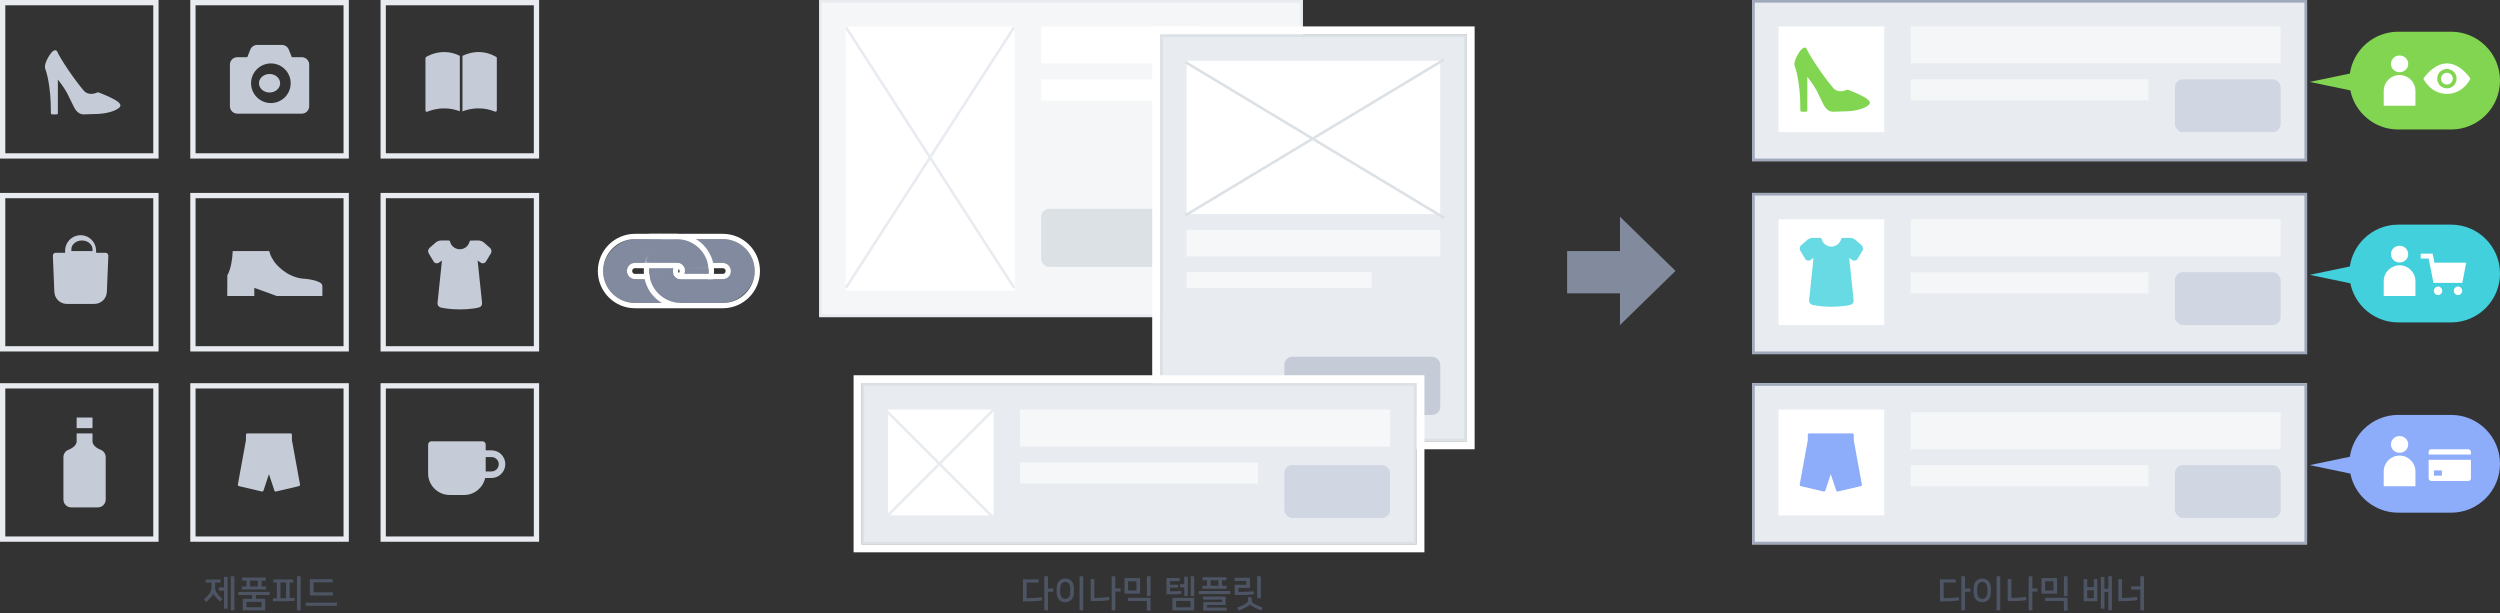 <?xml version="1.0" encoding="UTF-8"?>
<svg width="946px" height="232px" viewBox="0 0 946 232" version="1.1" xmlns="http://www.w3.org/2000/svg" xmlns:xlink="http://www.w3.org/1999/xlink">
    <rect x="0" y="0" width="946" height="232" fill="#333333" stroke="none"/>
    <!-- Generator: Sketch 47 (45396) - http://www.bohemiancoding.com/sketch -->
    <title>img-feature-02</title>
    <desc>Created with Sketch.</desc>
    <defs>
        <rect id="path-1" x="0" y="73" width="210" height="61"></rect>
        <rect id="path-2" x="0" y="145" width="210" height="61"></rect>
        <rect id="path-3" x="0" y="0" width="210" height="61"></rect>
        <rect id="path-4" x="0" y="0" width="183" height="120"></rect>
        <rect id="path-5" x="0" y="0" width="116" height="154"></rect>
        <rect id="path-6" x="0" y="0" width="210" height="61"></rect>
        <polygon id="path-7" points="0.329 13.518 10.836 27.826 30.899 6.126 9.26 0.839"></polygon>
    </defs>
    <g id="Page-1" stroke="none" stroke-width="1" fill="none" fill-rule="evenodd">
        <g id="tw-site" transform="translate(-247, -2023)">
            <g id="FEATURE" transform="translate(0, 1216)">
                <g id="feature-02" transform="translate(247, 807)">
                    <g id="img-feature-02">
                        <g id="step-3" transform="translate(663, 0)">
                            <g id="Rectangle-22">
                                <use fill="#E8ECF0" fill-rule="evenodd" xlink:href="#path-1"></use>
                                <rect stroke="#A0A9BC" stroke-width="1" x="0.5" y="73.5" width="209" height="60"></rect>
                            </g>
                            <g id="Rectangle-22">
                                <use fill="#E8ECF0" fill-rule="evenodd" xlink:href="#path-2"></use>
                                <rect stroke="#A0A9BC" stroke-width="1" x="0.5" y="145.5" width="209" height="60"></rect>
                            </g>
                            <g id="Rectangle-22">
                                <use fill="#E8ECF0" fill-rule="evenodd" xlink:href="#path-3"></use>
                                <rect stroke="#A0A9BC" stroke-width="1" x="0.5" y="0.5" width="209" height="60"></rect>
                            </g>
                            <rect id="btn" fill="#D0D6E2" x="160" y="30" width="40" height="20" rx="3"></rect>
                            <rect id="btn" fill="#D0D6E2" x="160" y="103" width="40" height="20" rx="3"></rect>
                            <rect id="btn" fill="#D0D6E2" x="160" y="176" width="40" height="20" rx="3"></rect>
                            <rect id="thumb" fill="#FFFFFF" x="10" y="10" width="40" height="40"></rect>
                            <rect id="thumb" fill="#FFFFFF" x="10" y="83" width="40" height="40"></rect>
                            <rect id="thumb" fill="#FFFFFF" x="10" y="155" width="40" height="40"></rect>
                            <g id="con" transform="translate(60, 10)" fill="#FFFFFF" opacity="0.5">
                                <polygon id="Rectangle-6" points="0 0 140 0 140 14 0 14"></polygon>
                                <rect id="Rectangle-6" x="0" y="20" width="90" height="8"></rect>
                            </g>
                            <g id="con" transform="translate(60, 83)" fill="#FFFFFF" opacity="0.5">
                                <polygon id="Rectangle-6" points="0 0 140 0 140 14 0 14"></polygon>
                                <rect id="Rectangle-6" x="0" y="20" width="90" height="8"></rect>
                            </g>
                            <g id="con" transform="translate(60, 156)" fill="#FFFFFF" opacity="0.5">
                                <polygon id="Rectangle-6" points="0 0 140 0 140 14 0 14"></polygon>
                                <rect id="Rectangle-6" x="0" y="20" width="90" height="8"></rect>
                            </g>
                            <path d="M35.174,34.247 C34.225,34.549 33.244,34.63 32.348,34.364 C31.695,34.169 31.114,33.795 30.617,33.208 C27.004,28.94 21.758,21.17 20.601,18.409 L20.475,18.233 C19.634,17.478 18.438,18.636 17.312,20.562 C16.262,22.361 15.718,24.152 16.147,25.123 C16.208,25.267 16.319,25.58 16.443,25.981 C16.7,26.808 16.945,27.781 17.169,28.88 C17.863,32.299 18.236,36.344 18.246,40.938 L18.248,41.799 C18.249,42.071 18.47,42.292 18.742,42.291 L20.405,42.287 C20.677,42.286 20.897,42.066 20.897,41.794 L20.895,29.743 C20.895,29.197 20.856,29.045 20.929,29.136 C21.809,30.236 22.649,31.395 23.434,32.603 C24.165,33.727 24.659,34.688 25.674,36.846 C25.713,36.929 25.713,36.929 25.752,37.012 C26.377,38.341 26.717,39.032 27.143,39.811 C28.106,41.573 29.462,42.289 30.588,42.289 C30.944,42.289 34.887,42.168 36.11,42.106 C39.557,41.929 42.788,41.023 44.255,39.613 C44.752,39.136 44.632,38.525 44.118,37.967 C43.759,37.578 43.179,37.163 42.396,36.713 C41.797,36.367 41.086,36.006 40.287,35.634 C39.404,35.223 38.46,34.82 37.516,34.443 C37.186,34.31 36.879,34.191 36.604,34.086 C36.438,34.022 36.319,33.978 36.255,33.954 C36.125,33.907 35.982,33.915 35.859,33.978 C35.737,34.041 35.498,34.143 35.174,34.247 Z" id="Shape" fill="#82D551" fill-rule="nonzero"></path>
                            <path d="M22.871,90.003 C22.232,90.003 21.384,90.324 20.903,90.745 L18.537,92.815 C17.973,93.309 17.831,94.21 18.218,94.855 L20.085,97.966 C20.491,98.644 21.375,98.844 22.036,98.404 L23.237,97.599 L21.556,113.664 C21.477,114.417 21.993,115.159 22.727,115.333 C22.79,115.353 22.954,115.395 23.194,115.449 C23.587,115.537 24.054,115.625 24.592,115.707 C26.122,115.94 27.924,116.079 29.988,116.079 C32.052,116.079 33.85,115.941 35.373,115.71 C35.909,115.628 36.372,115.541 36.763,115.453 C37.002,115.4 37.165,115.357 37.252,115.331 C37.979,115.169 38.501,114.429 38.42,113.664 L36.734,97.6 L37.941,98.404 C38.608,98.848 39.481,98.65 39.891,97.966 L41.758,94.855 C42.143,94.214 42.004,93.31 41.439,92.815 L39.073,90.745 C38.596,90.327 37.738,90.004 37.104,90.004 L34.148,90.007 C33.927,90.007 33.735,90.16 33.686,90.375 C33.297,92.087 31.767,93.322 29.988,93.322 C28.207,93.322 26.676,92.084 26.288,90.37 C26.24,90.153 26.047,90 25.826,90 L22.871,90.003 Z M25.464,90.952 L22.829,90.952 C22.419,90.968 21.826,91.198 21.527,91.459 L19.161,93.529 C18.942,93.721 18.88,94.116 19.031,94.368 L20.898,97.479 C21.026,97.692 21.3,97.755 21.51,97.615 L23.562,96.247 C23.896,96.024 24.338,96.291 24.296,96.691 L22.499,113.763 C22.469,114.045 22.68,114.348 22.97,114.417 C23.038,114.437 23.182,114.475 23.402,114.524 C23.774,114.607 24.218,114.691 24.735,114.77 C26.218,114.995 27.972,115.131 29.988,115.131 C32.004,115.131 33.754,114.996 35.23,114.772 C35.744,114.694 36.186,114.611 36.556,114.528 C36.773,114.479 36.916,114.442 37.014,114.414 C37.298,114.35 37.508,114.053 37.477,113.763 L35.68,96.691 C35.638,96.291 36.08,96.024 36.414,96.247 L38.467,97.615 C38.683,97.759 38.946,97.699 39.078,97.479 L40.945,94.368 C41.095,94.118 41.034,93.72 40.815,93.529 L38.449,91.459 C38.144,91.192 37.508,90.952 37.104,90.953 L34.512,90.952 C33.901,92.901 32.083,94.271 29.988,94.271 C27.892,94.271 26.075,92.9 25.464,90.952 Z" id="Shape" fill-opacity="0.8" fill="#42D0DC" fill-rule="nonzero"></path>
                            <path d="M18.008,183.35 C17.959,183.618 18.129,183.877 18.395,183.94 L27.092,185.986 C27.35,186.047 27.611,185.901 27.695,185.65 L29.764,179.422 L31.84,185.65 C31.924,185.901 32.185,186.047 32.443,185.986 L41.14,183.94 C41.406,183.877 41.575,183.618 41.527,183.35 L38.493,166.73 C38.479,166.649 38.465,166.503 38.465,166.426 L38.465,164.512 C38.465,164.229 38.236,164 37.953,164 L21.581,164 C21.299,164 21.07,164.229 21.07,164.512 L21.07,166.426 C21.07,166.501 21.056,166.65 21.042,166.73 L18.008,183.35 Z" id="Shape" fill="#8DACF9" fill-rule="nonzero"></path>
                            <path d="M232.722,44.767 C229.523,42.123 227.228,38.424 226.371,34.202 L211,31 L226.19,27.835 C226.836,23.358 229.086,19.399 232.338,16.56 C235.589,13.72 239.844,12 244.5,12 L264.5,12 C274.717,12 283,20.283 283,30.5 L283,30.5 C283,40.717 274.717,49 264.5,49 L244.5,49 C240.025,49 235.922,47.411 232.722,44.767 Z" id="Combined-Shape" fill="#82D551"></path>
                            <path d="M226.371,107.202 C227.107,110.826 228.902,114.065 231.419,116.581 C234.766,119.929 239.391,122 244.5,122 L264.5,122 C274.717,122 283,113.717 283,103.5 L283,103.5 C283,93.283 274.717,85 264.5,85 L244.5,85 C239.391,85 234.766,87.071 231.419,90.419 C228.664,93.173 226.774,96.793 226.19,100.835 L211,104 L226.371,107.202 Z" id="Combined-Shape" fill="#42D0DC"></path>
                            <path d="M226.371,179.202 C227.107,182.826 228.902,186.065 231.419,188.581 C234.766,191.929 239.391,194 244.5,194 L264.5,194 C274.717,194 283,185.717 283,175.5 L283,175.5 C283,165.283 274.717,157 264.5,157 L244.5,157 C239.391,157 234.766,159.071 231.419,162.419 C228.664,165.173 226.774,168.793 226.19,172.835 L211,176 L226.371,179.202 Z" id="Combined-Shape" fill="#8DACF9"></path>
                            <g id="Group-25" transform="translate(239, 21)" fill="#FFFFFF">
                                <path d="M6,6.333 C4.193,6.333 2.727,4.916 2.727,3.167 C2.727,1.418 4.193,0 6,0 C7.807,0 9.273,1.418 9.273,3.167 C9.273,4.916 7.807,6.333 6,6.333 Z M6,7.389 L6,7.389 L6,7.389 C9.314,7.389 12,10.075 12,13.389 L12,19 L0,19 L0,13.389 L-8.8817842e-16,13.389 C-1.29399067e-15,10.075 2.686,7.389 6,7.389 L6,7.389 Z" id="Combined-Shape"></path>
                                <path d="M23.909,3 C29.202,3 32.818,8.765 32.818,8.765 C32.818,8.765 30.198,14.53 23.909,14.53 C17.673,14.53 15,8.765 15,8.765 C15,8.765 18.669,3 23.909,3 Z M23.909,12.433 C25.953,12.433 27.577,10.809 27.577,8.765 C27.577,6.721 25.953,5.097 23.909,5.097 C21.865,5.097 20.241,6.721 20.241,8.765 C20.241,10.809 21.865,12.433 23.909,12.433 Z M26.134,8.765 C26.134,9.994 25.139,10.99 23.909,10.99 C22.68,10.99 21.684,9.994 21.684,8.765 C21.684,7.535 22.68,6.54 23.909,6.54 C25.139,6.54 26.134,7.535 26.134,8.765 Z" id="ico-조회"></path>
                                <path d="M6,78.333 C4.193,78.333 2.727,76.916 2.727,75.167 C2.727,73.418 4.193,72 6,72 C7.807,72 9.273,73.418 9.273,75.167 C9.273,76.916 7.807,78.333 6,78.333 Z M6,79.389 L6,79.389 L6,79.389 C9.314,79.389 12,82.075 12,85.389 L12,91 L0,91 L0,85.389 L-8.8817842e-16,85.389 C-1.29399067e-15,82.075 2.686,79.389 6,79.389 L6,79.389 Z" id="Combined-Shape"></path>
                                <path d="M17.303,75 L18.525,75 L19.192,78.386 L31.198,78.386 L29.759,86.047 L19.827,86.047 L19.827,86.046 L18.818,86.046 L17.001,76.819 L14,76.819 L14,75 L17.303,75 Z M20.562,90.65 C19.688,90.65 18.978,89.928 18.978,89.039 C18.978,88.149 19.688,87.428 20.562,87.428 C21.437,87.428 22.146,88.149 22.146,89.039 C22.146,89.928 21.437,90.65 20.562,90.65 Z M28.112,90.65 C27.237,90.65 26.528,89.928 26.528,89.039 C26.528,88.149 27.237,87.428 28.112,87.428 C28.987,87.428 29.696,88.149 29.696,89.039 C29.696,89.928 28.987,90.65 28.112,90.65 Z" id="ico-장바구니"></path>
                                <path d="M6,150.333 C4.193,150.333 2.727,148.916 2.727,147.167 C2.727,145.418 4.193,144 6,144 C7.807,144 9.273,145.418 9.273,147.167 C9.273,148.916 7.807,150.333 6,150.333 Z M6,151.389 L6,151.389 L6,151.389 C9.314,151.389 12,154.075 12,157.389 L12,163 L0,163 L0,157.389 L-8.8817842e-16,157.389 C-1.29399067e-15,154.075 2.686,151.389 6,151.389 L6,151.389 Z" id="Combined-Shape"></path>
                                <path d="M18,149 L32,149 C32.552,149 33,149.448 33,150 L33,160 C33,160.552 32.552,161 32,161 L18,161 C17.448,161 17,160.552 17,160 L17,150 L17,150 C17,149.448 17.448,149 18,149 L18,149 Z M17,151 L17,153 L33,153 L33,151 L17,151 Z M19,157 L19,159 L22,159 L22,157 L19,157 Z" id="ico-구매"></path>
                            </g>
                        </g>
                        <g id="step-2" transform="translate(310, 0)">
                            <g id="Group-23">
                                <g id="Rectangle-22">
                                    <use fill="#F5F6F7" fill-rule="evenodd" xlink:href="#path-4"></use>
                                    <rect stroke="#E8ECF0" stroke-width="1" x="0.5" y="0.5" width="182" height="119"></rect>
                                </g>
                                <rect id="btn" fill="#DCE1E6" x="84" y="79" width="78" height="22" rx="3"></rect>
                                <rect id="Rectangle-6" fill="#FFFFFF" x="84" y="10" width="59" height="14"></rect>
                                <rect id="Rectangle-6" fill="#FFFFFF" x="84" y="30" width="59" height="8"></rect>
                                <rect id="thumb" fill="#FFFFFF" x="10" y="10" width="64" height="100"></rect>
                                <path d="M10.116,10.307 L73.727,108.875" id="Path-10" stroke="#E8ECF0" transform="translate(41.922, 59.591) scale(-1, 1) translate(-41.922, -59.591) "></path>
                                <path d="M10.116,10.307 L73.727,108.875" id="Path-10" stroke="#E8ECF0" transform="translate(41.922, 59.591) scale(-1, -1) translate(-41.922, -59.591) "></path>
                            </g>
                            <g id="Group-34" transform="translate(129, 13)">
                                <g id="Rectangle-22">
                                    <use fill="#E8ECF0" fill-rule="evenodd" xlink:href="#path-5"></use>
                                    <rect stroke="#FFFFFF" stroke-width="3" x="-1.5" y="-1.5" width="119" height="157"></rect>
                                    <rect stroke="#DCE1E6" stroke-width="1" x="0.5" y="0.5" width="115" height="153"></rect>
                                </g>
                                <rect id="btn" fill="#C6CCD7" x="47" y="122" width="59" height="22" rx="3"></rect>
                                <rect id="Rectangle-6" fill="#FFFFFF" opacity="0.6" x="10" y="74" width="96" height="10"></rect>
                                <rect id="Rectangle-6" fill="#FFFFFF" opacity="0.6" x="10" y="90" width="70" height="6"></rect>
                                <rect id="thumb" fill="#FFFFFF" x="10" y="10" width="96" height="58"></rect>
                                <path d="M9.5,9.5 L107.5,68.5" id="Path-10" stroke="#DCE1E6" transform="translate(58.5, 39) scale(-1, 1) translate(-58.5, -39) "></path>
                                <path d="M9.5,10.461 L107.5,69.461" id="Path-10" stroke="#DCE1E6" transform="translate(58.5, 39.961) scale(-1, -1) translate(-58.5, -39.961) "></path>
                            </g>
                            <g id="Group-21" transform="translate(16, 145)">
                                <g id="Rectangle-22">
                                    <use fill="#E8ECF0" fill-rule="evenodd" xlink:href="#path-6"></use>
                                    <rect stroke="#FFFFFF" stroke-width="3" x="-1.5" y="-1.5" width="213" height="64"></rect>
                                    <rect stroke="#DCE1E6" stroke-width="1" x="0.5" y="0.5" width="209" height="60"></rect>
                                </g>
                                <rect id="thumb" fill="#FFFFFF" x="10" y="10" width="40" height="40"></rect>
                                <path d="M9,10 L49.512,50.512" id="Path-10" stroke="#E8ECF0" transform="translate(29.5, 30.5) scale(-1, 1) translate(-29.5, -30.5) "></path>
                                <path d="M9,10 L49.512,50.512" id="Path-10" stroke="#E8ECF0" transform="translate(29.5, 30.5) scale(-1, -1) translate(-29.5, -30.5) "></path>
                                <polygon id="Rectangle-6" fill="#FFFFFF" opacity="0.6" points="60 10 200 10 200 24 60 24"></polygon>
                                <rect id="btn" fill="#D0D6E2" x="160" y="31" width="40" height="20" rx="3"></rect>
                                <rect id="Rectangle-6" fill="#FFFFFF" opacity="0.6" x="60" y="30" width="90" height="8"></rect>
                            </g>
                        </g>
                        <g id="step-1">
                            <g id="Group-24" fill-rule="nonzero" fill="#E8ECF0">
                                <path d="M2,2 L2,58 L58,58 L58,2 L2,2 Z M0,0 L60,0 L60,60 L0,60 L0,0 Z" id="Rectangle-45"></path>
                                <path d="M74,2 L74,58 L130,58 L130,2 L74,2 Z M72,0 L132,0 L132,60 L72,60 L72,0 Z" id="Rectangle-45"></path>
                                <path d="M146,58 L202,58 L202,2 L146,2 L146,58 Z M144,0 L204,0 L204,60 L144,60 L144,0 Z" id="Rectangle-45"></path>
                                <path d="M2,131 L58,131 L58,75 L2,75 L2,131 Z M0,73 L60,73 L60,133 L0,133 L0,73 Z" id="Rectangle-45"></path>
                                <path d="M74,131 L130,131 L130,75 L74,75 L74,131 Z M72,73 L132,73 L132,133 L72,133 L72,73 Z" id="Rectangle-45"></path>
                                <path d="M146,131 L202,131 L202,75 L146,75 L146,131 Z M144,73 L204,73 L204,133 L144,133 L144,73 Z" id="Rectangle-45"></path>
                                <path d="M2,203 L58,203 L58,147 L2,147 L2,203 Z M0,145 L60,145 L60,205 L0,205 L0,145 Z" id="Rectangle-45"></path>
                                <path d="M74,203 L130,203 L130,147 L74,147 L74,203 Z M72,145 L132,145 L132,205 L72,205 L72,145 Z" id="Rectangle-45"></path>
                                <path d="M146,203 L202,203 L202,147 L146,147 L146,203 Z M144,145 L204,145 L204,205 L144,205 L144,145 Z" id="Rectangle-45"></path>
                            </g>
                            <g id="Group" transform="translate(17, 17)" fill="#C6CCD7">
                                <path d="M19.174,18.247 C18.225,18.549 17.244,18.63 16.348,18.364 C15.695,18.169 15.114,17.795 14.617,17.208 C11.004,12.94 5.758,5.17 4.601,2.409 L4.475,2.233 C3.634,1.478 2.438,2.636 1.312,4.562 C0.262,6.361 -0.282,8.152 0.147,9.123 C0.208,9.267 0.319,9.58 0.443,9.981 C0.7,10.808 0.945,11.781 1.169,12.88 C1.863,16.299 2.236,20.344 2.246,24.938 L2.248,25.799 C2.249,26.071 2.47,26.292 2.742,26.291 L4.405,26.287 C4.677,26.286 4.897,26.066 4.897,25.794 L4.895,13.743 C4.895,13.197 4.856,13.045 4.929,13.136 C5.809,14.236 6.649,15.395 7.434,16.603 C8.165,17.727 8.659,18.688 9.674,20.846 C9.713,20.929 9.713,20.929 9.752,21.012 C10.377,22.341 10.717,23.032 11.143,23.811 C12.106,25.573 13.462,26.289 14.588,26.289 C14.944,26.289 18.887,26.168 20.11,26.106 C23.557,25.929 26.788,25.023 28.255,23.613 C28.752,23.136 28.632,22.525 28.118,21.967 C27.759,21.578 27.179,21.163 26.396,20.713 C25.797,20.367 25.086,20.006 24.287,19.634 C23.404,19.223 22.46,18.82 21.516,18.443 C21.186,18.31 20.879,18.191 20.604,18.086 C20.438,18.022 20.319,17.978 20.255,17.954 C20.125,17.907 19.982,17.915 19.859,17.978 C19.737,18.041 19.498,18.143 19.174,18.247 Z" id="Shape" fill-rule="nonzero"></path>
                                <path d="M149.871,74.003 C149.232,74.003 148.384,74.324 147.903,74.745 L145.537,76.815 C144.973,77.309 144.831,78.21 145.218,78.855 L147.085,81.966 C147.491,82.644 148.375,82.844 149.036,82.404 L150.237,81.599 L148.556,97.664 C148.477,98.417 148.993,99.159 149.727,99.333 C149.79,99.353 149.954,99.395 150.194,99.449 C150.587,99.537 151.054,99.625 151.592,99.707 C153.122,99.94 154.924,100.079 156.988,100.079 C159.052,100.079 160.85,99.941 162.373,99.71 C162.909,99.628 163.372,99.541 163.763,99.453 C164.002,99.4 164.165,99.357 164.252,99.331 C164.979,99.169 165.501,98.429 165.42,97.664 L163.734,81.6 L164.941,82.404 C165.608,82.848 166.481,82.65 166.891,81.966 L168.758,78.855 C169.143,78.214 169.004,77.31 168.439,76.815 L166.073,74.745 C165.596,74.327 164.738,74.004 164.104,74.004 L161.148,74.007 C160.927,74.007 160.735,74.16 160.686,74.375 C160.297,76.087 158.767,77.322 156.988,77.322 C155.207,77.322 153.676,76.084 153.288,74.37 C153.24,74.153 153.047,74 152.826,74 L149.871,74.003 Z M152.464,74.952 L149.829,74.952 C149.419,74.968 148.826,75.198 148.527,75.459 L146.161,77.529 C145.942,77.721 145.88,78.116 146.031,78.368 L147.898,81.479 C148.026,81.692 148.3,81.755 148.51,81.615 L150.562,80.247 C150.896,80.024 151.338,80.291 151.296,80.691 L149.499,97.763 C149.469,98.045 149.68,98.348 149.97,98.417 C150.038,98.437 150.182,98.475 150.402,98.524 C150.774,98.607 151.218,98.691 151.735,98.77 C153.218,98.995 154.972,99.131 156.988,99.131 C159.004,99.131 160.754,98.996 162.23,98.772 C162.744,98.694 163.186,98.611 163.556,98.528 C163.773,98.479 163.916,98.442 164.014,98.414 C164.298,98.35 164.508,98.053 164.477,97.763 L162.68,80.691 C162.638,80.291 163.08,80.024 163.414,80.247 L165.467,81.615 C165.683,81.759 165.946,81.699 166.078,81.479 L167.945,78.368 C168.095,78.118 168.034,77.72 167.815,77.529 L165.449,75.459 C165.144,75.192 164.508,74.952 164.104,74.953 L161.512,74.952 C160.901,76.901 159.083,78.271 156.988,78.271 C154.892,78.271 153.075,76.9 152.464,74.952 Z" id="Shape" fill-rule="nonzero"></path>
                                <path d="M73.008,166.35 C72.959,166.618 73.129,166.877 73.395,166.94 L82.092,168.986 C82.35,169.047 82.611,168.901 82.695,168.65 L84.764,162.422 L86.84,168.65 C86.924,168.901 87.185,169.047 87.443,168.986 L96.14,166.94 C96.406,166.877 96.575,166.618 96.527,166.35 L93.493,149.73 C93.479,149.649 93.465,149.503 93.465,149.426 L93.465,147.512 C93.465,147.229 93.236,147 92.953,147 L76.581,147 C76.299,147 76.07,147.229 76.07,147.512 L76.07,149.426 C76.07,149.501 76.056,149.65 76.042,149.73 L73.008,166.35 Z" id="Shape" fill-rule="nonzero"></path>
                                <path d="M89,14.5 C89,15.916 88.026,17.192 86.531,17.733 C85.037,18.275 83.315,17.976 82.172,16.974 C81.028,15.974 80.685,14.468 81.305,13.16 C81.923,11.852 83.382,11 85,11 C87.21,11 89,12.567 89,14.5 L89,14.5 Z M100,7.429 L100,23.214 C100,24.752 98.74,26 97.187,26 L72.812,26 C71.26,26 70,24.752 70,23.214 L70,7.429 C70,5.891 71.26,4.643 72.812,4.643 L76.562,4.643 L77.728,1.752 C78.156,0.693 79.192,-0.001 80.344,1.57222649e-06 L89.656,1.57222649e-06 C90.807,1.57222649e-06 91.842,0.694 92.269,1.752 L93.438,4.643 L97.188,4.643 C98.74,4.643 100,5.891 100,7.429 L100,7.429 Z M93,14.5 C93,12.511 92.21,10.603 90.803,9.197 C89.397,7.79 87.489,7 85.5,7 C83.511,7 81.603,7.79 80.197,9.197 C78.79,10.603 78,12.511 78,14.5 C78,16.489 78.79,18.397 80.197,19.803 C81.603,21.21 83.511,22 85.5,22 C87.489,22 89.397,21.21 90.803,19.803 C92.21,18.397 93,16.489 93,14.5 Z" id="Page-1"></path>
                                <path d="M12,144.999 L12,141 L18,141 L18,144.999 L12,144.999 Z M21.099,153.2 L21.099,153.2 C22.199,153.599 23,154.7 23,155.999 L22.998,171.997 C22.998,173.697 21.699,174.997 19.998,174.997 L10,174.997 C8.299,174.997 7,173.697 7,171.997 L7,155.999 C7,154.7 7.801,153.599 8.901,153.2 C8.901,153.2 12,152.099 12,149.999 L12,147 L18,147 L18,149.999 C18,152.099 21.099,153.2 21.099,153.2 Z" id="Combined-Shape"></path>
                                <path d="M157,25.103 C155.105,24.375 153.121,24.007 151.098,24.007 C148.116,24.007 145.803,24.795 144.69,25.265 C144.536,25.331 144.359,25.314 144.22,25.221 C144.08,25.129 143.996,24.972 143.996,24.804 L143.996,4.991 C143.996,4.819 144.083,4.661 144.227,4.569 C144.53,4.378 147.29,2.695 151.097,2.695 C153.137,2.695 155.119,3.174 157,4.119 L157,25.103 Z M158,4.142 C159.12,3.582 161.33,2.695 164.096,2.695 C166.403,2.695 168.635,3.307 170.733,4.513 C170.888,4.603 170.996,4.775 170.996,4.954 L170.996,24.76 C170.996,24.927 170.914,25.082 170.776,25.175 C170.636,25.268 170.462,25.286 170.308,25.224 C168.321,24.416 166.232,24.006 164.099,24.006 C161.369,24.006 159.201,24.666 158,25.138 L158,4.142 Z" id="Combined-Shape"></path>
                                <path d="M22.914,78.649 L19.369,78.649 L19.369,77.918 C19.369,75.803 18.251,73.849 16.435,72.793 C14.619,71.736 12.381,71.736 10.565,72.793 C8.749,73.849 7.631,75.803 7.631,77.918 L7.631,78.649 L4.086,78.649 C3.487,78.649 3,79.139 3,79.744 L3,79.791 C3,79.791 3.362,88.441 3.571,93.458 C3.68,95.999 5.757,98.001 8.278,98 L18.722,98 C21.245,98.001 23.321,95.996 23.429,93.455 L24,79.791 L24,79.744 C24,79.139 23.513,78.649 22.914,78.649 Z M18,78 L10,78 L10,77.345 C10,75.497 11.79,74 14,74 C16.21,74 18,75.497 18,77.345 L18,78 Z" id="Page-1"></path>
                                <path d="M104.971,91.101 L104.976,91.101 C104.922,89.068 98.474,88.46 97.876,88.46 C97.839,88.46 97.807,88.463 97.778,88.468 C91.135,87.8 87.412,82.798 86.931,82.287 L86.908,82.247 C86.093,80.826 85.384,80.148 84.876,78 L71.071,78 C70.694,84.964 69.039,87.096 69.02,87.141 L69,95 L79.231,95 L79.231,91.921 L87.702,95 L104.972,95 L104.976,94.776 C105.011,92.148 105.006,91.366 104.971,91.101 L104.971,91.101 Z" id="Page-1"></path>
                                <path d="M152.426,151.19 L152.426,153.418 L150.198,153.418 C147.326,153.418 145,155.744 145,158.616 C145,161.488 147.326,163.865 150.198,163.865 L152.623,163.865 C153.416,167.528 156.683,170.301 160.595,170.301 L166.041,170.301 C170.547,170.301 174.21,166.638 174.21,162.132 L174.21,151.241 C174.21,150.548 173.664,150.003 172.972,150.003 L153.664,150.003 C152.972,149.953 152.426,150.546 152.426,151.19 L152.426,151.19 Z M152.426,161.39 L150.198,161.39 C148.713,161.39 147.475,160.152 147.475,158.667 C147.475,157.182 148.713,155.944 150.198,155.944 L152.426,155.944 L152.426,161.39 Z" id="Fill-1" transform="translate(159.605, 160.15) scale(-1, 1) translate(-159.605, -160.15) "></path>
                            </g>
                        </g>
                        <path d="M613,95 L593,95 L593,111 L613,111 L613,123.012 L634.012,102.506 L613,82 L613,95 Z" id="arrow" fill="#828A9D"></path>
                        <g id="link" transform="translate(257.5, 102.5) rotate(-315) translate(-257.5, -102.5) translate(228, 73)">
                            <g id="Group-32" transform="translate(0, 13)">
                                <rect id="Path" stroke="#818A9F" stroke-width="9" transform="translate(22.971, 23.116) rotate(-315) translate(-22.971, -23.116) " x="15.388" y="7.633" width="15.165" height="30.966" rx="7.583"></rect>
                                <path d="M20.888,15.216 C20.888,14.066 21.821,13.133 22.971,13.133 C24.121,13.133 25.054,14.066 25.054,15.216 L25.054,31.017 C25.054,32.167 24.121,33.099 22.971,33.099 C21.821,33.099 20.888,32.167 20.888,31.017 L20.888,15.216 Z M22.971,2.133 C30.196,2.133 36.054,7.991 36.054,15.216 L36.054,31.017 C36.054,38.242 30.196,44.099 22.971,44.099 C15.746,44.099 9.888,38.242 9.888,31.017 L9.888,15.216 C9.888,7.991 15.746,2.133 22.971,2.133 Z" id="Path" stroke="#FFFFFF" stroke-width="2" fill-rule="nonzero" transform="translate(22.971, 23.116) rotate(-315) translate(-22.971, -23.116) "></path>
                            </g>
                            <g id="Group-32" transform="translate(12.293, 0.707)">
                                <rect id="Path" stroke="#818A9F" stroke-width="9" transform="translate(22.971, 23.116) rotate(-315) translate(-22.971, -23.116) " x="15.388" y="7.633" width="15.165" height="30.966" rx="7.583"></rect>
                                <path d="M20.888,15.216 C20.888,14.066 21.821,13.133 22.971,13.133 C24.121,13.133 25.054,14.066 25.054,15.216 L25.054,31.017 C25.054,32.167 24.121,33.099 22.971,33.099 C21.821,33.099 20.888,32.167 20.888,31.017 L20.888,15.216 Z M22.971,2.133 C30.196,2.133 36.054,7.991 36.054,15.216 L36.054,31.017 C36.054,38.242 30.196,44.099 22.971,44.099 C15.746,44.099 9.888,38.242 9.888,31.017 L9.888,15.216 C9.888,7.991 15.746,2.133 22.971,2.133 Z" id="Path" stroke="#FFFFFF" stroke-width="2" fill-rule="nonzero" transform="translate(22.971, 23.116) rotate(-315) translate(-22.971, -23.116) "></path>
                            </g>
                            <g id="Group-32" transform="translate(9, 12)">
                                <mask id="mask-8" fill="white">
                                    <use xlink:href="#path-7"></use>
                                </mask>
                                <g id="Mask"></g>
                                <g mask="url(#mask-8)" id="Path">
                                    <g transform="translate(-9, 1)">
                                        <rect stroke="#818A9F" stroke-width="9" transform="translate(22.971, 23.116) rotate(-315) translate(-22.971, -23.116) " x="15.388" y="7.633" width="15.165" height="30.966" rx="7.583"></rect>
                                        <path d="M20.888,15.216 C20.888,14.066 21.821,13.133 22.971,13.133 C24.121,13.133 25.054,14.066 25.054,15.216 L25.054,31.017 C25.054,32.167 24.121,33.099 22.971,33.099 C21.821,33.099 20.888,32.167 20.888,31.017 L20.888,15.216 Z M22.971,2.133 C30.196,2.133 36.054,7.991 36.054,15.216 L36.054,31.017 C36.054,38.242 30.196,44.099 22.971,44.099 C15.746,44.099 9.888,38.242 9.888,31.017 L9.888,15.216 C9.888,7.991 15.746,2.133 22.971,2.133 Z" stroke="#FFFFFF" stroke-width="2" fill-rule="nonzero" transform="translate(22.971, 23.116) rotate(-315) translate(-22.971, -23.116) "></path>
                                    </g>
                                </g>
                            </g>
                        </g>
                        <path d="M80.738,224.674 L80.724,224.674 C80.626,224.954 80.402,225.262 80.122,225.598 C79.562,226.27 78.848,227.04 78.106,227.796 L77.168,226.858 C78.008,226.06 78.736,225.304 79.338,224.52 C79.898,223.792 80.038,223.106 80.038,222.308 L80.038,220.46 L77.826,220.46 L77.826,219.298 L83.454,219.298 L83.454,220.46 L81.382,220.46 L81.382,222.308 C81.382,223.106 81.564,223.764 82.124,224.492 C82.712,225.248 83.328,225.906 84.154,226.704 L83.216,227.628 C82.474,226.886 81.886,226.27 81.326,225.598 C81.046,225.262 80.836,224.954 80.738,224.674 Z M84.77,222.28 L84.77,218.318 L86.128,218.318 L86.128,230.33 L84.77,230.33 L84.77,223.484 L82.81,223.484 L82.81,222.28 L84.77,222.28 Z M88.69,218.052 L87.332,218.052 L87.332,230.96 L88.69,230.96 L88.69,218.052 Z M90.188,223.974 L102.032,223.974 L102.032,225.15 L96.81,225.15 L96.81,226.578 L100.338,226.578 L100.338,230.946 L91.882,230.946 L91.882,226.578 L95.41,226.578 L95.41,225.15 L90.188,225.15 L90.188,223.974 Z M91.532,223.05 L91.532,221.916 L93.268,221.916 L93.268,219.69 L91.602,219.69 L91.602,218.556 L100.618,218.556 L100.618,219.69 L98.952,219.69 L98.952,221.916 L100.688,221.916 L100.688,223.05 L91.532,223.05 Z M98.966,229.784 L98.966,227.74 L93.254,227.74 L93.254,229.784 L98.966,229.784 Z M94.626,219.69 L94.626,221.916 L97.594,221.916 L97.594,219.69 L94.626,219.69 Z M106.596,227.53 L103.278,227.53 L103.278,226.396 L104.762,226.396 L104.762,220.404 L103.418,220.404 L103.418,219.27 L110.95,219.27 L110.95,220.404 L109.606,220.404 L109.606,226.354 C110.194,226.326 110.81,226.284 111.412,226.214 L111.51,227.334 C110.152,227.488 108.57,227.53 106.596,227.53 Z M113.764,230.96 L113.764,218.052 L112.378,218.052 L112.378,230.96 L113.764,230.96 Z M106.12,220.404 L106.12,226.396 L108.248,226.396 L108.248,220.404 L106.12,220.404 Z M115.668,228.062 L115.668,229.238 L127.512,229.238 L127.512,228.062 L115.668,228.062 Z M126,224.142 L118.65,224.142 L118.65,220.348 L125.846,220.348 L125.846,219.158 L117.264,219.158 L117.264,225.332 L126,225.332 L126,224.142 Z" id="제품피드" fill="#4D5565"></path>
                        <path d="M393.028,219.214 L387.092,219.214 L387.092,227.558 L388.926,227.558 C391.026,227.558 392.692,227.446 394.358,227.152 L394.176,225.99 C392.608,226.228 391.04,226.354 389.22,226.354 L388.478,226.354 L388.478,220.418 L393.028,220.418 L393.028,219.214 Z M398.544,222.714 L396.556,222.714 L396.556,218.052 L395.17,218.052 L395.17,230.96 L396.556,230.96 L396.556,223.918 L398.544,223.918 L398.544,222.714 Z M409.884,230.96 L409.884,218.052 L408.498,218.052 L408.498,230.96 L409.884,230.96 Z M403.094,218.92 C404.984,218.92 406.356,220.208 406.356,222.672 L406.356,224.128 C406.356,226.592 404.984,227.866 403.094,227.866 C401.204,227.866 399.832,226.592 399.832,224.128 L399.832,222.672 C399.832,220.194 401.204,218.92 403.094,218.92 Z M403.094,226.62 C404.102,226.62 405.026,225.906 405.026,223.932 L405.026,222.868 C405.026,220.894 404.088,220.18 403.094,220.18 C402.086,220.18 401.162,220.894 401.162,222.868 L401.162,223.932 C401.162,225.906 402.086,226.62 403.094,226.62 Z M424.024,222.644 L422.036,222.644 L422.036,218.052 L420.65,218.052 L420.65,230.96 L422.036,230.96 L422.036,223.848 L424.024,223.848 L424.024,222.644 Z M414.098,219.13 L412.712,219.13 L412.712,227.446 L414.546,227.446 C416.646,227.446 418.116,227.348 419.782,227.054 L419.628,225.864 C418.102,226.116 416.618,226.228 414.798,226.228 L414.098,226.228 L414.098,219.13 Z M435.364,225.542 L435.364,218.052 L433.992,218.052 L433.992,225.542 L435.364,225.542 Z M431.402,218.766 L431.402,224.632 L425.508,224.632 L425.508,218.766 L431.402,218.766 Z M426.866,219.942 L426.866,223.456 L430.044,223.456 L430.044,219.942 L426.866,219.942 Z M426.866,227.404 L433.978,227.404 L433.978,231.086 L435.364,231.086 L435.364,226.214 L426.866,226.214 L426.866,227.404 Z M451.884,226.228 L451.884,230.974 L443.666,230.974 L443.666,226.228 L451.884,226.228 Z M446.928,223.568 L447.068,224.688 C445.752,224.87 444.884,224.898 441.412,224.898 L441.412,218.752 L446.368,218.752 L446.368,219.886 L442.742,219.886 L442.742,221.272 L445.808,221.272 L445.808,222.378 L442.742,222.378 L442.742,223.764 C444.842,223.764 445.612,223.722 446.928,223.568 Z M450.526,229.812 L450.526,227.39 L445.024,227.39 L445.024,229.812 L450.526,229.812 Z M446.508,222.238 L446.508,221.062 L448.146,221.062 L448.146,218.22 L449.462,218.22 L449.462,225.528 L448.146,225.528 L448.146,222.238 L446.508,222.238 Z M450.554,225.556 L451.884,225.556 L451.884,218.052 L450.554,218.052 L450.554,225.556 Z M454.992,222.77 L454.992,221.65 L456.728,221.65 L456.728,219.564 L455.062,219.564 L455.062,218.444 L464.078,218.444 L464.078,219.564 L462.412,219.564 L462.412,221.65 L464.148,221.65 L464.148,222.77 L454.992,222.77 Z M464.162,231.044 L464.162,229.91 L456.7,229.91 L456.7,228.944 L463.784,228.944 L463.784,225.752 L455.272,225.752 L455.272,226.886 L462.426,226.886 L462.426,227.838 L455.342,227.838 L455.342,231.044 L464.162,231.044 Z M453.648,223.638 L453.648,224.786 L465.492,224.786 L465.492,223.638 L453.648,223.638 Z M458.072,219.564 L458.072,221.65 L461.068,221.65 L461.068,219.564 L458.072,219.564 Z M469.636,225.15 C471.68,225.15 472.884,225.066 474.466,224.87 L474.34,223.722 C472.604,223.932 471.316,223.974 469.776,223.974 L468.6,223.974 L468.6,222.448 L472.982,222.448 L472.982,218.64 L467.228,218.64 L467.228,219.816 L471.61,219.816 L471.61,221.3 L467.228,221.3 L467.228,225.15 L469.636,225.15 Z M472.268,226.956 L472.268,225.99 L473.64,225.99 L473.64,226.956 C473.64,227.74 473.822,228.062 474.83,228.608 C475.446,228.944 476.356,229.364 477.742,229.938 L477.182,231.044 C475.95,230.526 475.054,230.05 474.424,229.728 C473.528,229.266 473.136,228.972 472.968,228.706 C472.8,229 472.45,229.294 471.484,229.784 C470.868,230.092 469.972,230.54 468.754,231.058 L468.166,229.938 C469.538,229.378 470.476,228.958 471.092,228.608 C472.072,228.062 472.268,227.684 472.268,226.956 Z M477.084,226.368 L475.712,226.368 L475.712,218.052 L477.084,218.052 L477.084,226.368 Z" id="다이나믹-템플릿" fill="#4D5565"></path>
                        <path d="M740.028,219.214 L734.092,219.214 L734.092,227.558 L735.926,227.558 C738.026,227.558 739.692,227.446 741.358,227.152 L741.176,225.99 C739.608,226.228 738.04,226.354 736.22,226.354 L735.478,226.354 L735.478,220.418 L740.028,220.418 L740.028,219.214 Z M745.544,222.714 L743.556,222.714 L743.556,218.052 L742.17,218.052 L742.17,230.96 L743.556,230.96 L743.556,223.918 L745.544,223.918 L745.544,222.714 Z M756.884,230.96 L756.884,218.052 L755.498,218.052 L755.498,230.96 L756.884,230.96 Z M750.094,218.92 C751.984,218.92 753.356,220.208 753.356,222.672 L753.356,224.128 C753.356,226.592 751.984,227.866 750.094,227.866 C748.204,227.866 746.832,226.592 746.832,224.128 L746.832,222.672 C746.832,220.194 748.204,218.92 750.094,218.92 Z M750.094,226.62 C751.102,226.62 752.026,225.906 752.026,223.932 L752.026,222.868 C752.026,220.894 751.088,220.18 750.094,220.18 C749.086,220.18 748.162,220.894 748.162,222.868 L748.162,223.932 C748.162,225.906 749.086,226.62 750.094,226.62 Z M771.024,222.644 L769.036,222.644 L769.036,218.052 L767.65,218.052 L767.65,230.96 L769.036,230.96 L769.036,223.848 L771.024,223.848 L771.024,222.644 Z M761.098,219.13 L759.712,219.13 L759.712,227.446 L761.546,227.446 C763.646,227.446 765.116,227.348 766.782,227.054 L766.628,225.864 C765.102,226.116 763.618,226.228 761.798,226.228 L761.098,226.228 L761.098,219.13 Z M782.364,225.542 L782.364,218.052 L780.992,218.052 L780.992,225.542 L782.364,225.542 Z M778.402,218.766 L778.402,224.632 L772.508,224.632 L772.508,218.766 L778.402,218.766 Z M773.866,219.942 L773.866,223.456 L777.044,223.456 L777.044,219.942 L773.866,219.942 Z M773.866,227.404 L780.978,227.404 L780.978,231.086 L782.364,231.086 L782.364,226.214 L773.866,226.214 L773.866,227.404 Z M793.634,227.53 L788.454,227.53 L788.454,219.172 L789.798,219.172 L789.798,222.168 L792.29,222.168 L792.29,219.172 L793.634,219.172 L793.634,227.53 Z M799.15,218.052 L797.792,218.052 L797.792,222.77 L796.322,222.77 L796.322,218.318 L794.964,218.318 L794.964,230.33 L796.322,230.33 L796.322,223.974 L797.792,223.974 L797.792,230.96 L799.15,230.96 L799.15,218.052 Z M789.798,223.344 L789.798,226.354 L792.29,226.354 L792.29,223.344 L789.798,223.344 Z M811.288,230.96 L809.902,230.96 L809.902,223.078 L806.374,223.078 L806.374,221.86 L809.902,221.86 L809.902,218.052 L811.288,218.052 L811.288,230.96 Z M802.958,219.13 L802.958,226.228 L803.658,226.228 C805.478,226.228 807.102,226.116 808.628,225.864 L808.782,227.054 C807.116,227.348 805.506,227.446 803.406,227.446 L801.572,227.446 L801.572,219.13 L802.958,219.13 Z" id="다이나믹-배너" fill="#4D5565"></path>
                    </g>
                </g>
            </g>
        </g>
    </g>
</svg>
